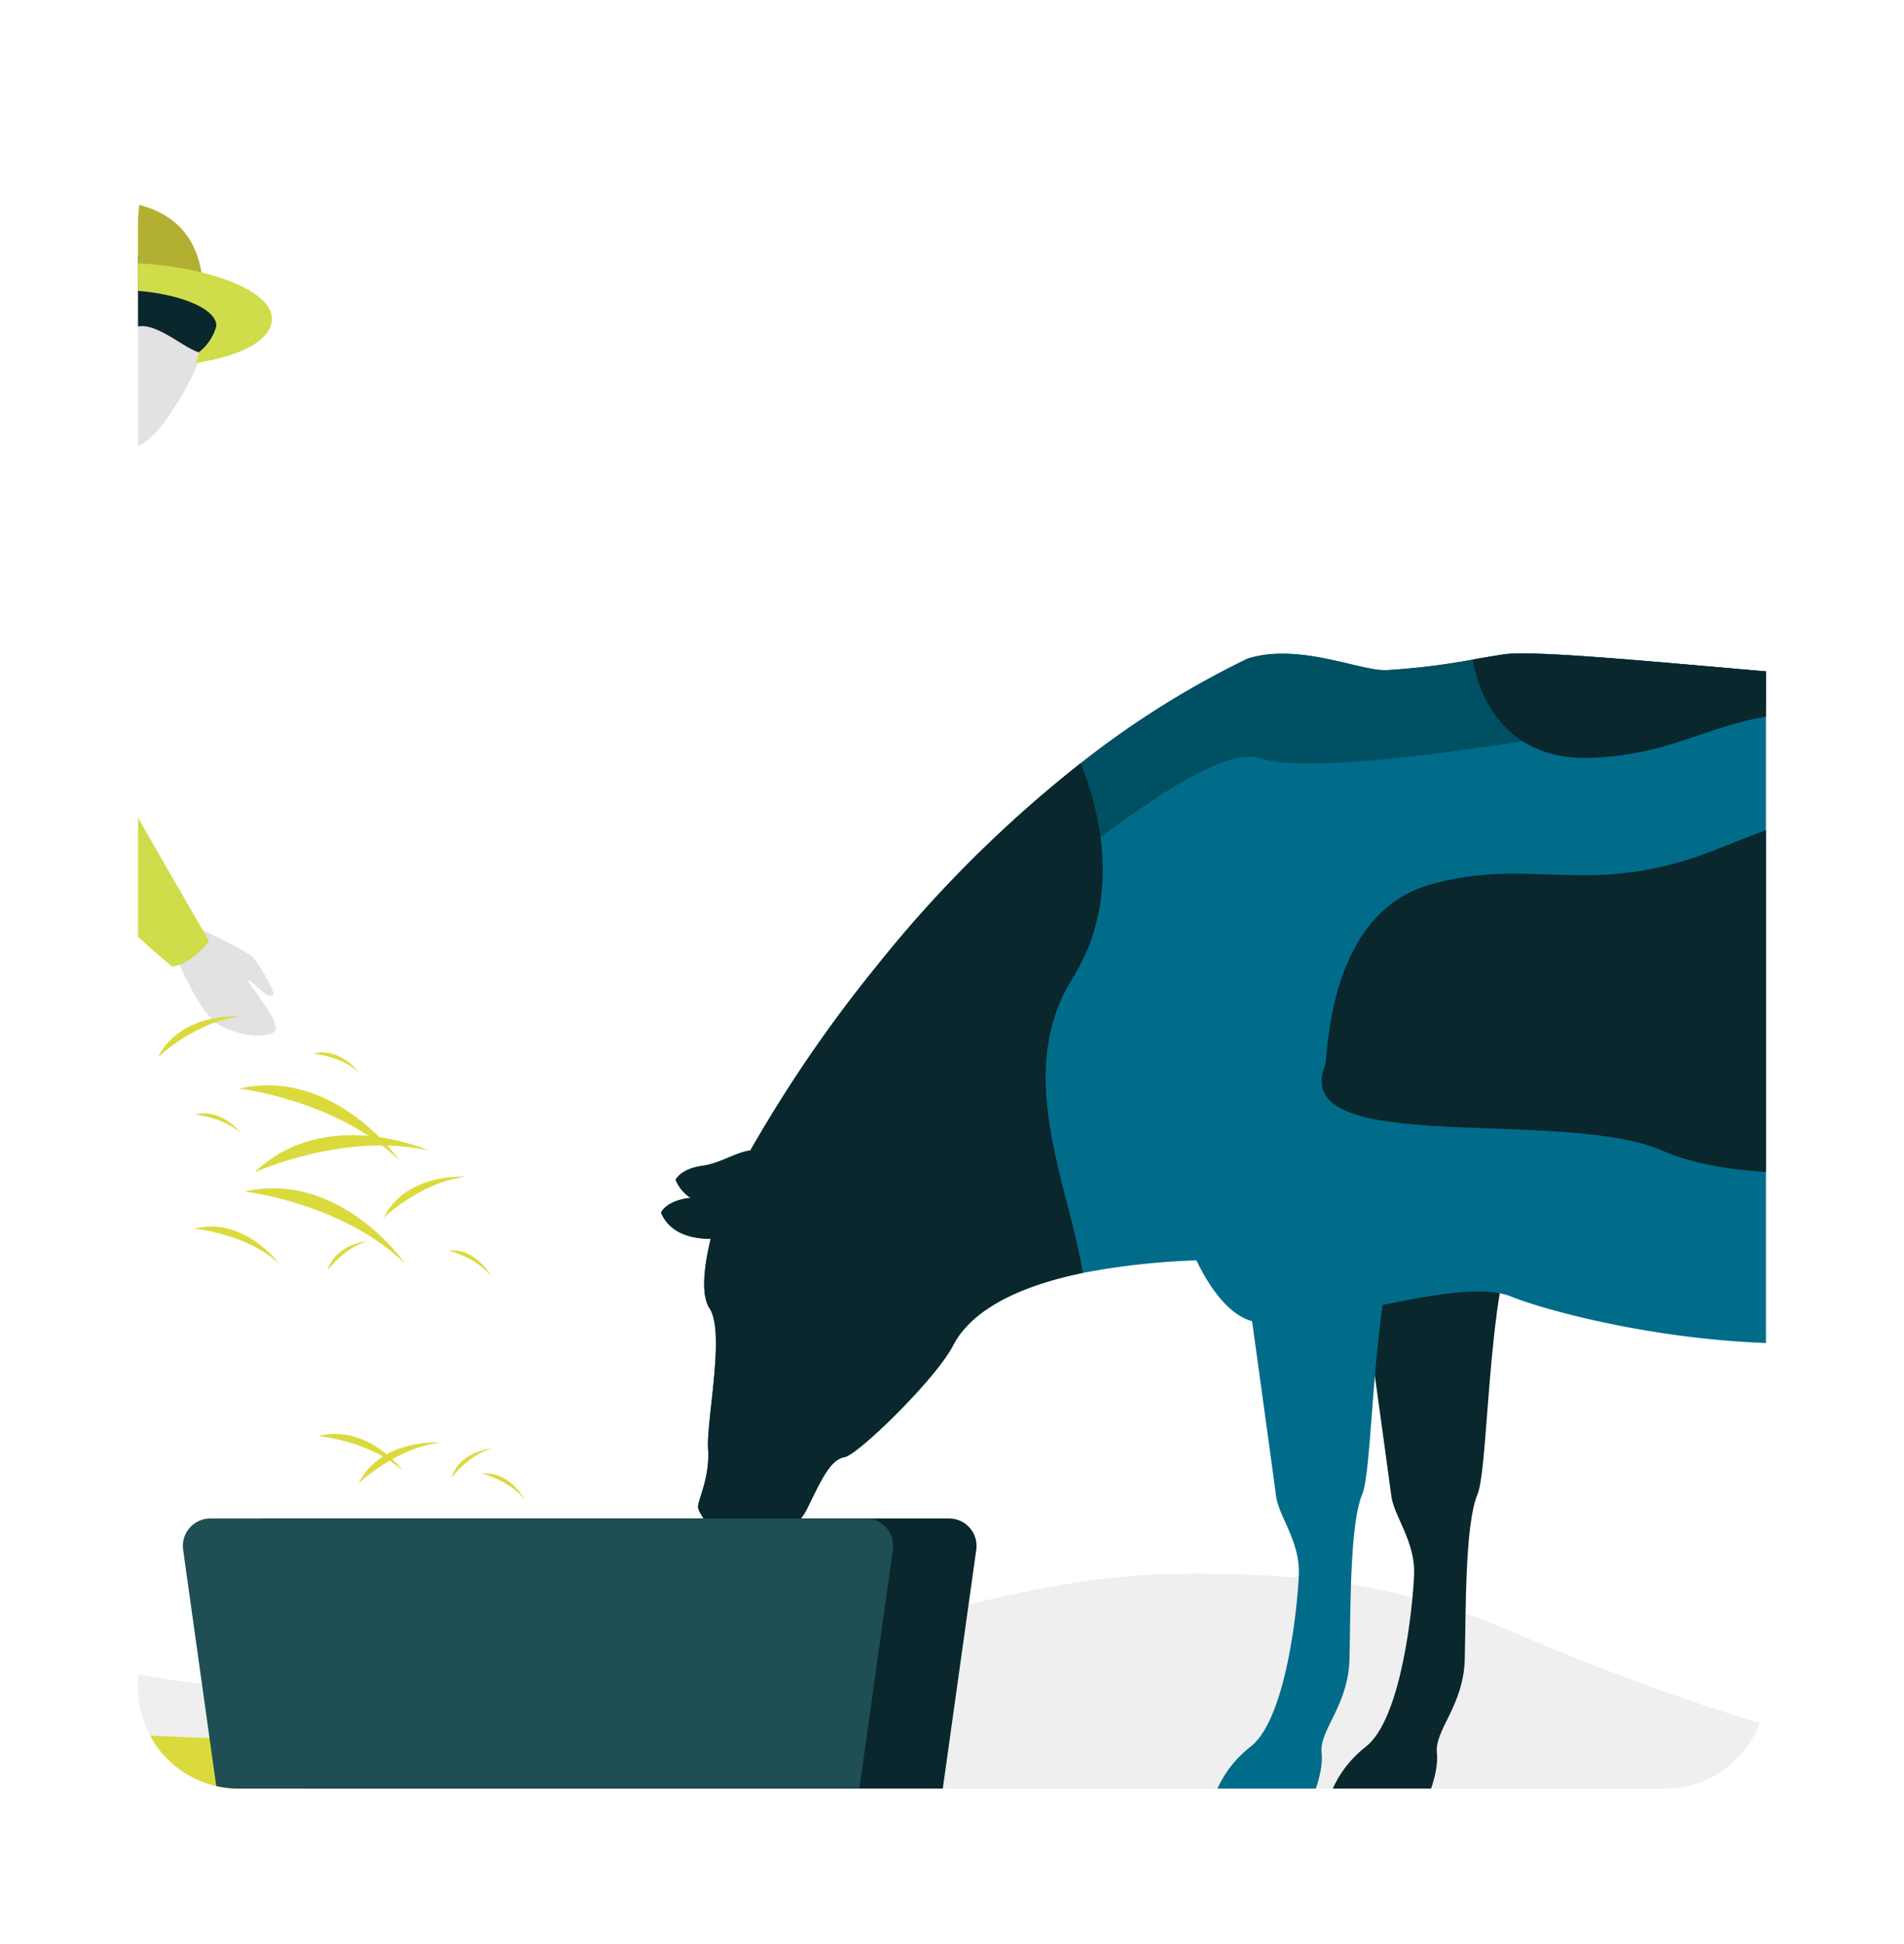 <?xml version="1.0" encoding="UTF-8"?> <svg xmlns="http://www.w3.org/2000/svg" xmlns:xlink="http://www.w3.org/1999/xlink" width="331" height="338.001" viewBox="0 0 331 338.001"><defs><filter id="Interseção_8" x="0" y="0" width="331" height="338.001"><feOffset dy="3"></feOffset><feGaussianBlur stdDeviation="8" result="blur"></feGaussianBlur><feFlood flood-opacity="0.902"></feFlood><feComposite operator="in" in2="blur"></feComposite><feComposite in="SourceGraphic"></feComposite></filter><clipPath id="clip-path"><path id="Interseção_4" data-name="Interseção 4" d="M5402.657-424.179a17.5,17.5,0,0,1-17.5-17.5v-255a17.5,17.5,0,0,1,17.5-17.5h248a17.5,17.5,0,0,1,17.5,17.5v255a17.5,17.5,0,0,1-17.5,17.5Z" fill="none"></path></clipPath></defs><g id="pecuaria-service" transform="translate(24 21)"><g transform="matrix(1, 0, 0, 1, -24, -21)" filter="url(#Interseção_8)"><path id="Interseção_8-2" data-name="Interseção 8" d="M5402.657-424.179a17.5,17.5,0,0,1-17.5-17.5v-255a17.5,17.5,0,0,1,17.5-17.5h248a17.5,17.5,0,0,1,17.5,17.5v255a17.5,17.5,0,0,1-17.5,17.5Z" transform="translate(-5361.16 735.18)" fill="#fff" opacity="0"></path></g><g id="Grupo_2022" data-name="Grupo 2022" transform="translate(-518 -5263)"><g id="Grupo_1564" data-name="Grupo 1564" transform="translate(-4867.157 5977.18)"><g id="Grupo_1563" data-name="Grupo 1563" clip-path="url(#clip-path)"><g id="Grupo_1562" data-name="Grupo 1562"><g id="Grupo_1544" data-name="Grupo 1544"><path id="Caminho_2011" data-name="Caminho 2011" d="M6133.434-442.441c-.049.766-.114,1.538-.178,2.316a164.27,164.27,0,0,1-2.578,17.86c0,.021-.01.037-.013.057-.028.153-.061.3-.092.456,0,.011,0,.025-.006.039l-225.848-.4-586.065-1.032s-77.747-53.724-103.089-138.421c-.022-.071-.043-.141-.061-.212a181.978,181.978,0,0,1-7.433-64.46c.015-.226.031-.455.049-.682a192.269,192.269,0,0,1,14.809-60.854,241.582,241.582,0,0,1,16.1-31.575q2.208-3.658,4.63-7.151c52.372-75.646,176.962-93.2,215.537-76.983,52.422,22.041,121.952-37.5,272.236-78.379,68.724-18.692,190.278-2.825,256.185,55.871.073.065.147.13.217.2,42.206,37.7,61.458,93.04,29.128,168.183-.034.076-.067.156-.1.235-.015.042-.037.087-.055.13-31.477,72.849,32.182,88.357,77.316,125.863.223.184.444.368.668.557a141.342,141.342,0,0,1,13.08,12.374q1.31,1.418,2.573,2.876a96.744,96.744,0,0,1,13.883,20.8q.806,1.645,1.552,3.349a90.875,90.875,0,0,1,5.46,16.757A103.771,103.771,0,0,1,6133.7-455.3,124.4,124.4,0,0,1,6133.434-442.441Z" fill="#fff"></path><path id="Caminho_2012" data-name="Caminho 2012" d="M5718.328-801.528l-495.4,113.754a241.4,241.4,0,0,1,16.1-31.574q2.205-3.66,4.629-7.151Z" fill="#f8fbff"></path></g><g id="Grupo_1549" data-name="Grupo 1549"><g id="Grupo_1546" data-name="Grupo 1546"><rect id="Retângulo_364" data-name="Retângulo 364" width="163.681" height="223.363" transform="translate(5763.598 -648.701)" fill="#fff3e9"></rect><path id="Caminho_2013" data-name="Caminho 2013" d="M5821.391-713.116,5935.4-638.521h110.074l-57.095-74.6Z" fill="#ed9f4a"></path><path id="Caminho_2014" data-name="Caminho 2014" d="M5983.745-712.843l57.387,74.322h-3.272v144.868l-110.581,35.814V-646.3Z" fill="#f9ddbf"></path><path id="Retângulo_365" data-name="Retângulo 365" d="M0,0H30.29a0,0,0,0,1,0,0V35.461A14.895,14.895,0,0,1,15.395,50.355h0A15.395,15.395,0,0,1,0,34.96V0A0,0,0,0,1,0,0Z" transform="translate(5999.288 -625.463) rotate(-180)" fill="#efcdaf"></path><path id="Retângulo_366" data-name="Retângulo 366" d="M0,0H30.289a0,0,0,0,1,0,0V35.46A14.895,14.895,0,0,1,15.395,50.355h0A15.395,15.395,0,0,1,0,34.961V0A0,0,0,0,1,0,0Z" transform="translate(5895.962 -540.849) rotate(-180)" fill="#f9ddbf"></path><path id="Retângulo_367" data-name="Retângulo 367" d="M0,0H30.289a0,0,0,0,1,0,0V35.46A14.895,14.895,0,0,1,15.395,50.355h0A15.395,15.395,0,0,1,0,34.961V0A0,0,0,0,1,0,0Z" transform="translate(5832.325 -540.849) rotate(-180)" fill="#f9ddbf"></path><g id="Grupo_1545" data-name="Grupo 1545"><path id="Caminho_2015" data-name="Caminho 2015" d="M5751.631-634.383h177.694l59.056-78.734-33.246.007-142.727.01Z" fill="#ed9f4a"></path><path id="Caminho_2016" data-name="Caminho 2016" d="M5751.631-634.383h96.086l107.418-78.727-142.727.01Z" fill="#e58638"></path></g></g><g id="Grupo_1548" data-name="Grupo 1548"><path id="Caminho_2017" data-name="Caminho 2017" d="M5995.743-575.262l25.795,53.107H6099.9l-40.857-52.913Z" fill="#ed9f4a"></path><g id="Grupo_1547" data-name="Grupo 1547"><path id="Caminho_2018" data-name="Caminho 2018" d="M6055.577-575.068l40.857,52.913h0v95.019c-7.162,5.244-14.691-2.9-21.876-.433-15.663,5.372-29.065-37.926-29.065-37.926s-.441.087-1.31.215h-25.944v-56.875h-.171Z" fill="#f9ddbf"></path><path id="Caminho_2019" data-name="Caminho 2019" d="M5953.145-522.155v46.232q7.1,2.067,13.712,3.692a283.312,283.312,0,0,0,39.528,6.951h12.976v-56.875Z" fill="#fff3e9"></path><path id="Caminho_2020" data-name="Caminho 2020" d="M5945.869-519.015H6017l42.047-56.054-21.189,0-48.721.01Z" fill="#ed9f4a"></path><path id="Caminho_2021" data-name="Caminho 2021" d="M6037.462-486.783v63.92h3.869c1.232-.182,1.858-.3,1.858-.3a140.246,140.246,0,0,0,40.979-7.617v-55.227a23.662,23.662,0,0,0-7.686-17.487,23.621,23.621,0,0,0-16.053-6.252,22.874,22.874,0,0,0-15.747,6.252A22.88,22.88,0,0,0,6037.462-486.783Z" fill="#efcdaf"></path><path id="Caminho_2022" data-name="Caminho 2022" d="M6059.047-549.283a10.237,10.237,0,0,1,10.236,10.235,10.236,10.236,0,0,1-10.236,10.236,10.235,10.235,0,0,1-10.234-10.236A10.235,10.235,0,0,1,6059.047-549.283Z" fill="#efcdaf"></path><path id="Caminho_2023" data-name="Caminho 2023" d="M5945.869-519.015h13.5l78.49-56.051-48.721.01Z" fill="#e58638"></path></g></g></g><path id="Caminho_2024" data-name="Caminho 2024" d="M6133.636-422.592c-89.761-16.826-198.572-32.293-287.956-18.758s-123.727,31.8-221.888-10.218c-21.478-9.194-38.964-9.848-54.72-10.011l-5.957.1c-52.85,2.223-88.622,37.331-199.592,13.389-17.046-3.678-34.646-3.455-51.23-1.186-10.435-14.575-41.421-54.22-67.046-50.1-25.6,4.12,37.8,38.449,61.867,50.875q-4.3.7-8.475,1.567c-14.569-6.792-41.89-17.772-57.5-12.951-15.257,4.712,22.991,11.454,47.888,15.146a263.977,263.977,0,0,0-57.946,22.1Z" fill="#efefef"></path><path id="Caminho_2025" data-name="Caminho 2025" d="M5392.833-433.154l-8.532-.364c-1.69-.079-3.376-.163-5.047-.257l-2.989-.18c-3.942-.254-7.781-.573-11.405-1.005-28.382-3.39-68.473,12.368-68.473,12.368h139.786C5435.184-431.339,5414.741-432.257,5392.833-433.154Z" fill="#dbda3d"></path><g id="Grupo_1552" data-name="Grupo 1552"><path id="Caminho_2026" data-name="Caminho 2026" d="M5942.619-481.451c.039-9.5,14.411-19.469,14.411-19.469-2.484-.2-8.827,3.008-8.827,3.008,1.7-1.5,9.612-3.989,9.612-3.989,2.551-1.634,10.528-2.615,10.985-2.746s-8.173-1.177-8.173-1.177l10.364.694s9.318-1.152,16.118-1.838,25.436,2.125,25.436,2.125c-.85-.72-7.716-2.125-7.716-2.125,8.723.882,21.541,3.269,21.558,3.272,7.44.5,12.38.928,12.38.928l4.51,81.032s-74.934-.392-85.527,0-16.085-14.908-18.439-32.955A57.92,57.92,0,0,1,5942.619-481.451Z" fill="#edbd77"></path><g id="Grupo_1550" data-name="Grupo 1550"><path id="Caminho_2027" data-name="Caminho 2027" d="M6030.1-503.245s24.127-1.834,39.427,17.585a25.517,25.517,0,0,1,1.583,2.255,18.634,18.634,0,0,0-2.067-5.549c3.138,2.616,4.232,9.741,4.232,9.741h0a39.835,39.835,0,0,1,2.711,10.525c1.905,2.33,3.518,4.188,3.518,4.188l-3.4-3.111a60.438,60.438,0,0,1-1.756,21,6.564,6.564,0,0,1,4.173.349,6.8,6.8,0,0,0-4.354.328,58.485,58.485,0,0,1-2.082,6.247,82.731,82.731,0,0,1-2.672,9.763,45.059,45.059,0,0,0,1.073-6.157c-4.295,8.738-10.639,14.91-18.027,14.974-20.008.171-44.652-2.9-49.984-29.023S6008.324-502.587,6030.1-503.245Z" fill="#ffcf83"></path><path id="Caminho_2028" data-name="Caminho 2028" d="M6069.413-429.918a10.191,10.191,0,0,1-.373,1.121C6069.01-428.724,6069.161-429.156,6069.413-429.918Z" fill="#ffcf83"></path></g><g id="Grupo_1551" data-name="Grupo 1551"><path id="Caminho_2029" data-name="Caminho 2029" d="M6039.644-421.783c5.547,0,12.225-.941,17.926-4.431,6.161-3.77,10.186-9.85,11.963-18.072,3.024-13.995,1.539-25.476-4.415-34.127-5.566-8.088-14.965-13.354-27.181-15.23a21.405,21.405,0,0,0-20.642,7.705c-7.6,9.114-9.784,24.511-5.311,37.441,3.161,9.136,11.6,14.78,22.583,15.1q.469.014.937.014c11.059,0,21.03-5.654,24.453-13.963,3.489-8.47,3.308-16.755-.51-23.33-3.877-6.676-11.2-11.019-20.616-12.228-8.525-1.1-13.125,2.873-15.48,6.394-4.546,6.8-4.535,17.833-1.488,23.163,2.935,5.133,11.06,9.1,18.114,8.85,5.091-.183,8.978-2.539,10.943-6.634,2.529-5.268,2.363-10.708-.454-14.926-2.268-3.4-5.932-5.469-9.333-5.285-3.9.213-5.569,3.474-5.808,6.2-.211,2.4.608,5.076,2.582,5.537,3.671.856,4.973-1.147,5.027-1.233,0,0,1.983-3.272-.484-3.742-2.825-.539-2.082,1.653-2.082,1.653-.041.061.7,3.024-2.232,2.34-1.208-.282-2-2.244-1.806-4.468.214-2.437,1.6-5.1,4.858-5.282,3.056-.173,6.365,1.732,8.439,4.838,2.614,3.914,2.754,8.991.384,13.929-2.3,4.8-6.747,5.943-10.07,6.063-6.715.23-14.434-3.5-17.2-8.343-2.565-4.488-3.255-15.067,1.45-22.1,3.151-4.71,8.169-6.771,14.513-5.954,9.1,1.168,16.157,5.335,19.873,11.734,3.657,6.3,3.816,14.266.449,22.439s-13.416,13.644-24.428,13.325c-10.544-.305-18.64-5.7-21.658-14.419-4.364-12.614-2.253-27.609,5.132-36.465a20.453,20.453,0,0,1,19.714-7.354c11.934,1.833,21.1,6.952,26.5,14.8,5.79,8.412,7.223,19.63,4.259,33.342-1.715,7.941-5.586,13.8-11.5,17.425-11.957,7.318-30.816,2.889-30.981,2.845l2.134,1.153A50.135,50.135,0,0,0,6039.644-421.783Z" fill="#edbd77"></path></g></g><g id="Grupo_1555" data-name="Grupo 1555"><path id="Caminho_2030" data-name="Caminho 2030" d="M5873.119-468.48h0c.03-7.457,11.315-15.284,11.315-15.284-1.951-.154-6.931,2.361-6.931,2.361,1.335-1.18,7.546-3.131,7.546-3.131,2-1.283,8.265-2.053,8.625-2.156s-6.417-.924-6.417-.924l8.136.545s7.316-.9,12.654-1.444,19.97,1.669,19.97,1.669c-.668-.565-6.058-1.669-6.058-1.669,6.848.693,16.909,2.566,16.925,2.569,5.841.389,9.719.729,9.719.729l3.541,63.617s-58.83-.308-67.146,0-12.628-11.7-14.476-25.872A45.475,45.475,0,0,1,5873.119-468.48Z" fill="#edbd77"></path><g id="Grupo_1553" data-name="Grupo 1553"><path id="Caminho_2031" data-name="Caminho 2031" d="M5941.8-485.59s18.942-1.44,30.953,13.806a20.011,20.011,0,0,1,1.244,1.78,14.6,14.6,0,0,0-1.624-4.366c2.464,2.053,3.323,7.647,3.323,7.647l0,0a31.223,31.223,0,0,1,2.131,8.26c1.5,1.83,2.762,3.289,2.762,3.289l-2.668-2.443a47.467,47.467,0,0,1-1.38,16.492,5.148,5.148,0,0,1,3.278.274,5.334,5.334,0,0,0-3.419.258,45.981,45.981,0,0,1-1.632,4.9,65.1,65.1,0,0,1-2.1,7.69,35.139,35.139,0,0,0,.849-4.859c-3.371,6.862-8.352,11.712-14.153,11.762-15.708.135-35.056-2.279-39.242-22.785S5924.7-485.074,5941.8-485.59Z" fill="#ffcf83"></path><path id="Caminho_2032" data-name="Caminho 2032" d="M5972.657-428a7.848,7.848,0,0,1-.287.861C5972.347-427.085,5972.463-427.416,5972.657-428Z" fill="#ffcf83"></path></g><g id="Grupo_1554" data-name="Grupo 1554"><path id="Caminho_2033" data-name="Caminho 2033" d="M5949.292-421.635c4.355,0,9.6-.739,14.073-3.478,4.838-2.961,8-7.735,9.392-14.189,2.374-10.987,1.208-20-3.466-26.793-4.37-6.349-11.749-10.483-21.339-11.956A16.8,16.8,0,0,0,5931.746-472c-5.967,7.155-7.681,19.242-4.169,29.394,2.481,7.173,9.109,11.6,17.729,11.853.245.007.491.01.736.01,8.682,0,16.509-4.438,19.2-10.961,2.74-6.65,2.6-13.155-.4-18.317-3.044-5.241-8.792-8.651-16.185-9.6-6.693-.862-10.3,2.256-12.154,5.02-3.568,5.335-3.56,14-1.167,18.185,2.3,4.03,8.682,7.141,14.221,6.948,4-.143,7.048-1.993,8.591-5.208,1.985-4.136,1.855-8.407-.357-11.719a8.717,8.717,0,0,0-7.327-4.149c-3.066.167-4.372,2.728-4.56,4.869-.166,1.887.478,3.986,2.028,4.348,2.881.672,3.9-.9,3.946-.968,0,0,1.556-2.569-.38-2.939-2.218-.422-1.635,1.3-1.635,1.3-.031.047.548,2.374-1.752,1.836-.948-.221-1.571-1.761-1.418-3.507.168-1.913,1.257-4.007,3.814-4.147a7.9,7.9,0,0,1,6.625,3.8c2.053,3.073,2.162,7.059.3,10.936-1.807,3.764-5.3,4.666-7.906,4.76-5.272.18-11.331-2.75-13.5-6.55-2.014-3.524-2.556-11.829,1.139-17.351,2.473-3.7,6.413-5.316,11.394-4.675,7.143.917,12.684,4.189,15.6,9.212,2.871,4.944,3,11.2.353,17.617s-10.533,10.711-19.179,10.461c-8.277-.239-14.634-4.471-17-11.32-3.426-9.9-1.769-21.675,4.029-28.628a16.062,16.062,0,0,1,15.478-5.774c9.369,1.439,16.564,5.458,20.806,11.623,4.546,6.605,5.671,15.412,3.345,26.177-1.347,6.234-4.386,10.837-9.032,13.68-9.387,5.745-24.193,2.268-24.323,2.233l1.676.9A39.245,39.245,0,0,0,5949.292-421.635Z" fill="#edbd77"></path></g></g><g id="Grupo_1557" data-name="Grupo 1557"><path id="Caminho_2034" data-name="Caminho 2034" d="M5736.494-572.705s27.612,106.544,25.134,114.963-16.343,37.035-16.343,37.035h13.343a10.061,10.061,0,0,0,5.173-9.246c-.22-6.6,18.491-32.36,18.491-32.36s-7.339-40.9,0-57.013C5813.9-588.711,5760.958-588.052,5736.494-572.705Z" fill="#cca283"></path><path id="Caminho_2035" data-name="Caminho 2035" d="M5594.663-535.837s7.925,57.235,8.365,60.757,4.183,7.925,3.963,13.649-2.2,25.1-8.365,29.938-6.825,10.786-6.825,10.786h16.73s2.862-5.724,2.422-9.686,4.624-8.145,4.843-16.29,0-23.334,2.2-28.617,1.542-41.605,8.806-49.75S5594.663-535.837,5594.663-535.837Z" fill="#09272d"></path><path id="Caminho_2036" data-name="Caminho 2036" d="M5774.137-527.693a66.243,66.243,0,0,0,2.814-19.727c0-2.457-.09-4.914-.271-7.553,0,0,21.836-39.672,6.277-54.866,0,0-.091-1.911-5.1-3.458-4.55-1.456-13.192-2.457-29.479-1.547-.456,0-.91.091-1.365.091-6.1.365-13.375.456-21.382.183-38.943-1.091-94.081-8.191-103.179-6.824-1.639.273-3.367.546-5.278.908a123.717,123.717,0,0,1-14.922,1.822c-4.459.273-15.195-4.822-24.2-2a157.629,157.629,0,0,0-29.024,18.2,217.012,217.012,0,0,0-35.486,35.3,236.411,236.411,0,0,0-21.928,32.028l-.005.009h-.028c-2.445.257-5.313,2.285-8.234,2.664-3.965.514-4.722,2.467-4.722,2.467a6.7,6.7,0,0,0,2.611,3.109,3.78,3.78,0,0,1-.416.069c-3.966.514-4.723,2.467-4.723,2.467,1.627,3.859,5.676,4.563,8.6,4.57h.011l0,.02c-.91,3.823-1.911,9.464-.182,12.1,2.729,4.1-.546,19.288-.273,24.384.364,5.1-1.819,8.916-1.729,10.192.091,1.182,3.458,6.1,7.552,5.913,4.094-.273,9.007-.729,11.464-5.822,2.549-5.187,4-8.373,6.461-8.825,2.365-.456,16.014-13.739,18.925-19.564,1.547-2.912,6.1-9.1,22.474-12.465a127.18,127.18,0,0,1,19.744-2.183c2.536,5.232,5.807,9.5,9.679,10.577,1.978,14.321,3.952,28.664,4.165,30.373.441,3.522,4.183,7.925,3.963,13.649s-2.2,25.1-8.365,29.938-6.825,10.786-6.825,10.786h16.731s2.862-5.724,2.422-9.686,4.621-8.145,4.842-16.29,0-23.334,2.2-28.617c1.417-3.4,1.649-19.655,3.571-32.983,8.861-1.807,17.622-3.379,22.3-1.469,8.917,3.638,51.863,14.832,82.525,2.639,0,0,4.277-.182,6.643,1.454.747.562,8.419,3.1,18.206,3.722,4.831,20.272,9.042,40.277,7.889,44.2-2.476,8.419-16.344,37.035-16.344,37.035h13.344a10.062,10.062,0,0,0,5.173-9.246c-.22-6.6,18.491-32.36,18.491-32.36s1.178-36.318,9.008-54.405a37.256,37.256,0,0,0,3.531-6.179A8.466,8.466,0,0,0,5774.137-527.693Z" fill="#016c8a"></path><path id="Caminho_2037" data-name="Caminho 2037" d="M5787.793-476.712s9.709-10.45,3.674-12.811-3.674,4.723-3.674,7.478Z" fill="#2b478b"></path><path id="Caminho_2038" data-name="Caminho 2038" d="M5777.861-613.3c-11.282,5.551-23.747,10.647-31.117,10.829-16.1.273-55.229-9.008-71.152-10.01s-80.433,13.922-95.628,9.1a2.5,2.5,0,0,0-1.183-.182c-3.366-.273-8.463,2.092-14.74,5.916-3.549,2.274-7.46,5-11.555,8.1-26.479,20.016-60.871,54.41-60.871,54.41a236.411,236.411,0,0,1,21.928-32.028,217.012,217.012,0,0,1,35.486-35.3,157.629,157.629,0,0,1,29.024-18.2c9.008-2.82,19.744,2.275,24.2,2a123.717,123.717,0,0,0,14.922-1.822c1.911-.362,3.639-.635,5.278-.908,9.1-1.367,64.236,5.733,103.179,6.824,8.007.273,15.286.182,21.382-.183.455,0,.909-.091,1.365-.091C5764.669-615.754,5773.311-614.753,5777.861-613.3Z" fill="#005063"></path><g id="Grupo_1556" data-name="Grupo 1556"><path id="Caminho_2039" data-name="Caminho 2039" d="M5708.417-594.353c-2.361-9.841-25.978-2.361-48.414,6.69s-32.275,1.182-50.254,6.3-17.682,30.022-18.256,31.488c-6.323,16.138,41.352,7.085,58.824,14.827s60.068,3.278,58.1-9.317S5710.778-584.513,5708.417-594.353Z" fill="#09272d"></path><path id="Caminho_2040" data-name="Caminho 2040" d="M5637.962-603.405c19.286-.789,24.8-11.022,48.019-6.692,19.09,3.558,32.6,1.267,39.64-4.476-38.9-1.113-94.087-8.155-103.128-6.785-1.645.248-3.425.551-5.3.862C5617.719-617.095,5620.946-602.713,5637.962-603.405Z" fill="#09272d"></path><path id="Caminho_2041" data-name="Caminho 2041" d="M5549.029-602.468a217.012,217.012,0,0,0-35.486,35.3,236.411,236.411,0,0,0-21.928,32.028c-2.456.273-5.369,2.274-8.28,2.638-3.913.547-4.732,2.458-4.732,2.458a7.147,7.147,0,0,0,2.639,3.183h-.455c-3.911.547-4.731,2.548-4.731,2.548,1.638,3.823,5.733,4.549,8.644,4.549-.91,3.823-1.911,9.464-.182,12.1,2.729,4.1-.546,19.288-.273,24.384.364,5.1-1.819,8.916-1.729,10.192.091,1.182,3.458,6.1,7.552,5.913,4.094-.273,9.007-.729,11.464-5.822,2.549-5.187,4-8.373,6.461-8.825,2.365-.456,16.014-13.739,18.925-19.564,1.547-2.912,6.1-9.1,22.474-12.465-2.366-15.1-12.1-34.758-1.82-51.135a45.378,45.378,0,0,0,3-5.913,41.036,41.036,0,0,0,1.547-5.46,40.345,40.345,0,0,0,.364-13.193A54.406,54.406,0,0,0,5549.029-602.468Z" fill="#09272d"></path><path id="Caminho_2042" data-name="Caminho 2042" d="M5796.584-582.152a45.153,45.153,0,0,0-13.612-27.65s-.322-7.069-34.589-5.038c-4.14,4.125-7.392,9.655-6.566,16.555,2.024,16.921-25.575,19.821-22.545,40.356,2.633,17.826,37.675,25.3,57.655,10.486.016-2.393-.055-4.905-.228-7.545a124.71,124.71,0,0,0,7.129-16.16l4.721,84.278,4.492.249S5798.552-564.439,5796.584-582.152Z" fill="#2b478b"></path></g></g><path id="Caminho_2043" data-name="Caminho 2043" d="M5524.567-420.707H5413.791l-7.071-50.449h119.418a4.783,4.783,0,0,1,4.737,5.446Z" fill="#09272d"></path><path id="Caminho_2044" data-name="Caminho 2044" d="M5510.072-420.707H5399.3l-6.307-45a4.782,4.782,0,0,1,4.736-5.446h113.918a4.781,4.781,0,0,1,4.736,5.446Z" fill="#1f4e54"></path><path id="Caminho_2045" data-name="Caminho 2045" d="M5890.019-420.707l-.248-103.282a4.859,4.859,0,0,0-4.866-4.823l-12.473.075a4.858,4.858,0,0,0-4.823,4.866l.248,103.164Z" fill="#c18e4c"></path><path id="Caminho_2046" data-name="Caminho 2046" d="M5366.78-420.707l-.248-103.282a4.859,4.859,0,0,0-4.866-4.823l-12.473.075a4.857,4.857,0,0,0-4.823,4.866l.247,103.164Z" fill="#c18e4c"></path><path id="Caminho_2047" data-name="Caminho 2047" d="M5357.932-506.982a2.357,2.357,0,0,1-2.357,2.357,2.357,2.357,0,0,1-2.357-2.357,2.358,2.358,0,0,1,2.357-2.357A2.357,2.357,0,0,1,5357.932-506.982Z" fill="#c18e4c"></path><path id="Caminho_2048" data-name="Caminho 2048" d="M5357.932-496.375a2.357,2.357,0,0,1-2.357,2.356,2.357,2.357,0,0,1-2.357-2.356,2.357,2.357,0,0,1,2.357-2.357A2.357,2.357,0,0,1,5357.932-496.375Z" fill="#c18e4c"></path><path id="Caminho_2049" data-name="Caminho 2049" d="M5357.932-457.839a2.357,2.357,0,0,1-2.357,2.356,2.357,2.357,0,0,1-2.357-2.356,2.358,2.358,0,0,1,2.357-2.358A2.358,2.358,0,0,1,5357.932-457.839Z" fill="#c18e4c"></path><path id="Caminho_2050" data-name="Caminho 2050" d="M5357.932-447.233a2.357,2.357,0,0,1-2.357,2.356,2.357,2.357,0,0,1-2.357-2.356,2.357,2.357,0,0,1,2.357-2.357A2.357,2.357,0,0,1,5357.932-447.233Z" fill="#c18e4c"></path><path id="Caminho_2051" data-name="Caminho 2051" d="M5880.818-506.982a2.357,2.357,0,0,1-2.357,2.357,2.357,2.357,0,0,1-2.357-2.357,2.357,2.357,0,0,1,2.357-2.357A2.358,2.358,0,0,1,5880.818-506.982Z" fill="#c18e4c"></path><path id="Caminho_2052" data-name="Caminho 2052" d="M5880.818-496.375a2.357,2.357,0,0,1-2.357,2.356,2.357,2.357,0,0,1-2.357-2.356,2.357,2.357,0,0,1,2.357-2.357A2.357,2.357,0,0,1,5880.818-496.375Z" fill="#c18e4c"></path><path id="Caminho_2053" data-name="Caminho 2053" d="M5880.818-457.839a2.357,2.357,0,0,1-2.357,2.356,2.357,2.357,0,0,1-2.357-2.356,2.358,2.358,0,0,1,2.357-2.358A2.358,2.358,0,0,1,5880.818-457.839Z" fill="#c18e4c"></path><path id="Caminho_2054" data-name="Caminho 2054" d="M5880.818-447.233a2.357,2.357,0,0,1-2.357,2.356,2.357,2.357,0,0,1-2.357-2.356,2.357,2.357,0,0,1,2.357-2.357A2.357,2.357,0,0,1,5880.818-447.233Z" fill="#c18e4c"></path><rect id="Retângulo_368" data-name="Retângulo 368" width="952.669" height="2.422" rx="1.211" transform="translate(5194.385 -422.942)" fill="#2e3552"></rect><g id="man"><g id="Grupo_1558" data-name="Grupo 1558"><path id="Caminho_2055" data-name="Caminho 2055" d="M5276.941-443.9s-4.5,4.175-3.625,7.14,4.944,4.943,5.493,8.569,2.746,5.6,4.723,5.6h9.427s1.455-2.551-2.06-3.32-4.84-5.029-4.621-8.983a70.664,70.664,0,0,0-.33-9.227l-7.469-1.758Z" fill="#2c3a64"></path><path id="Caminho_2056" data-name="Caminho 2056" d="M5333.075-423.048a14.012,14.012,0,0,0,3.479.453h22.1c-.087-.686-.637-2.863-4.047-3.417-4.067-.661-11.205-3.078-12.414-8.458s-10,1.648-10,1.648S5331.1-424.037,5333.075-423.048Z" fill="#2c3a64"></path><path id="Caminho_2057" data-name="Caminho 2057" d="M5353.559-567.015s-1.335,16.652-2.9,36.668c-2.132,27.191-4.7,60.59-4.95,66.918-.439,10.987-2.2,28.561-2.2,28.561s-4.172,4.176-12.523,2.416c0,0-7.441-25.088-9.567-51.633-.033-.435-.066-.874-.1-1.312-1.978-27.023-5.053-83.925-5.053-83.925Z" fill="#35488b"></path><path id="Caminho_2058" data-name="Caminho 2058" d="M5353.559-567.015s-1.335,16.652-2.9,36.668l-29.238,46.262c-.033-.435-.066-.874-.1-1.312-1.978-27.023-5.053-83.925-5.053-83.925Z" fill="#2c3a64"></path><path id="Caminho_2059" data-name="Caminho 2059" d="M5347.464-565.038s-24.057,60.307-39.875,88.648-20.762,36.249-20.762,36.249-9.062-3.625-9.886-6.1c0,0,6.049-54.713,16.642-68.051,5.986-7.536,13.017-30.153,13.347-38.062s2.142-23.563,2.142-23.563Z" fill="#35488b"></path></g><g id="Grupo_1559" data-name="Grupo 1559"><path id="Caminho_2060" data-name="Caminho 2060" d="M5395.313-574.023s8.489,4.075,9.632,5.121,3.963,6.18,3.747,6.567-.64.507-1.409-.026-2.929-2.756-3.008-2.343,5.763,7.288,4.73,8.743-6.891,1.025-10.236-1.354-6.682-11.122-7.185-11.6C5387.319-572.963,5395.313-574.023,5395.313-574.023Z" fill="#e2e2e2"></path><path id="Caminho_2061" data-name="Caminho 2061" d="M5395.057-569.018c2.357-2.051,2.419-2.57,2.419-2.57s-15.053-26.03-16.358-28.534-9.372-41.6-9.372-41.6l-27.892-8.086s19.646,50.8,23.077,57.078c5.67,10.375,24.179,25.644,24.179,25.644A8.7,8.7,0,0,0,5395.057-569.018Z" fill="#cedd49"></path></g><path id="Caminho_2062" data-name="Caminho 2062" d="M5358.062-659.979s9.815,17.271,19.409,19.525c0,0-.4-5.8-2.735-9.77.956-1.128,1.8-2.164,2.524-3.092a58.047,58.047,0,0,0,3.563-4.989l-3.256-8.754L5375.358-673a28.571,28.571,0,0,1-3.453,4.974A23.478,23.478,0,0,1,5358.062-659.979Z" fill="#ffb27d"></path><path id="Caminho_2063" data-name="Caminho 2063" d="M5371.9-668.024s-1.171,8.655,5.355,14.708a58.047,58.047,0,0,0,3.563-4.989l-3.256-8.754A18.606,18.606,0,0,0,5371.9-668.024Z" fill="#ed975d"></path><path id="Caminho_2064" data-name="Caminho 2064" d="M5384.048-657.667s-14.666-5.718-10.965-14.8,4.3-15.93,13.822-12.663,9.915,7.467,9.417,10.8S5387.958-656.414,5384.048-657.667Z" fill="#e2e2e2"></path><path id="Caminho_2065" data-name="Caminho 2065" d="M5307.651-571.355c5.914,8.5,50.15,19.869,49.621,13.984a64.31,64.31,0,0,1,.006-11.612q.168-1.893.47-4.011a92.594,92.594,0,0,1,9.749-29.2q.67-1.295,1.392-2.614a89.246,89.246,0,0,0,6.132-13.778c3.065-8.856,4.305-17.331,2.754-22.869a.294.294,0,0,0-.023-.076c-9.245-4.276-12.827-20.856-12.827-20.856s-31.544,5.662-49.216,47.707c0,0-1.7,4.616-3.635,10.882-2.355,7.6-5.069,17.619-5.538,24.767C5306.306-575.636,5306.588-572.888,5307.651-571.355Z" fill="#ee9849"></path><path id="Caminho_2066" data-name="Caminho 2066" d="M5370.34-688.688c-.1-.2-.4-.42-1.129-.642a3.049,3.049,0,0,1,1.476-.056c.411-1,1.413-2.715,3.289-2.728a2.309,2.309,0,0,0-1.473,1.357c2.573-1.63,7.341-2.1,19.245,1.862,15.688,5.225,7.85,14.332,5.472,15.062s-6.755-3.955-10.692-4.595-6.066,4.845-7.567,5.3-.648-.793-2.219-2.043-2.475,1.691-2.441,3.756-3.062,4.13-3.062,4.13a28.917,28.917,0,0,0-1.765-3.4c-1.8-3.3-1.309-15.266.408-17.42C5370.034-688.3,5370.185-688.494,5370.34-688.688Z" fill="#09272d"></path><g id="Grupo_1560" data-name="Grupo 1560"><path id="Caminho_2067" data-name="Caminho 2067" d="M5368.323-686.53s1.818-14.592,12.373-13.781,15.033,6.26,15.72,14.361Z" fill="#b2af32"></path><path id="Caminho_2068" data-name="Caminho 2068" d="M5368.66-688.328c.388-.082.787-.164,1.192-.24.153-.03.306-.059.459-.083a64.059,64.059,0,0,1,12.961-.834,67.447,67.447,0,0,1,9.526.958c.5.088.987.176,1.463.276.657.135,1.3.276,1.914.428,7.429,1.815,12.357,4.863,12.251,8.17-.1,3.494-5.009,6.336-13.213,7.582a11.479,11.479,0,0,0,.5-1.851,8.6,8.6,0,0,0,3.048-4.563c.041-1.168-.91-2.284-2.566-3.247-2.849-1.65-7.8-2.837-13.456-3.019-6.078-.194-11.41.828-14.241,2.5,0,0-.13,5.508-.059,6.76.059.752.141,1.468.246,2.12-6.818-1.838-11.258-4.751-11.158-7.893C5357.631-684.328,5362.023-686.9,5368.66-688.328Z" fill="#cedd49"></path></g><path id="Caminho_2069" data-name="Caminho 2069" d="M5306.536-579.031c38.063-11.482,44.118-56.862,44.118-56.862s-21.672,16.561-38.58,32.1C5309.719-596.2,5307-586.179,5306.536-579.031Z" fill="#e58638"></path><path id="Caminho_2070" data-name="Caminho 2070" d="M5262.858-518.063l3.823-35.613,5.506.591a17.241,17.241,0,0,1,18.8-14.192,17.241,17.241,0,0,1,15.363,17.86l5.506.591-3.823,35.613a7.194,7.194,0,0,1-7.9,6.366l-30.916-3.319A7.193,7.193,0,0,1,5262.858-518.063Zm27.987-47.853a15.869,15.869,0,0,0-17.293,12.977l31.438,3.376A15.87,15.87,0,0,0,5290.845-565.916Z" fill="#c65447"></path><g id="Grupo_1561" data-name="Grupo 1561"><path id="Caminho_2071" data-name="Caminho 2071" d="M5296.1-577.541s.859,7.2.652,8.376-1.579,4.671-1.92,4.69-1.376.061-1.348-.659.5-1.393.194-1.274-.388,2.837-1.76,2.767-5.414-1.594-5.25-4.751,4.469-8.939,4.571-9.463C5292.108-582.3,5296.1-577.541,5296.1-577.541Z" fill="#ffb27d"></path><path id="Caminho_2072" data-name="Caminho 2072" d="M5293.819-576.326c3.02,1.384,4.141-.027,4.141-.027s17.591-29.373,19.443-31.735,34.324-16.3,34.324-16.3,13.215-5.052,13.738-13.068c.453-6.966-3.5-11.245-7.832-13.827a14.621,14.621,0,0,0-16.437,1.062c-10.651,8.272-31.767,24.912-35.165,29.424-7.563,10.043-15.946,41.522-15.946,41.522A10.461,10.461,0,0,0,5293.819-576.326Z" fill="#ee9849"></path></g></g><path id="Caminho_2073" data-name="Caminho 2073" d="M5405.4-531.317s15.467-7.111,30.316-3.821C5435.711-535.138,5417.68-543.161,5405.4-531.317Z" fill="#dbda3d"></path><path id="Caminho_2074" data-name="Caminho 2074" d="M5403.663-528.005s16.911,1.96,27.889,12.485C5431.552-515.52,5420.313-531.742,5403.663-528.005Z" fill="#dbda3d"></path><path id="Caminho_2075" data-name="Caminho 2075" d="M5402.71-545.908s16.91,1.959,27.889,12.485C5430.6-533.423,5419.36-549.645,5402.71-545.908Z" fill="#dbda3d"></path><path id="Caminho_2076" data-name="Caminho 2076" d="M5427.851-523.442s6.385-6.173,14.262-7.119C5442.113-530.561,5431.852-531.394,5427.851-523.442Z" fill="#dbda3d"></path><path id="Caminho_2077" data-name="Caminho 2077" d="M5423.468-477.231s6.384-6.173,14.262-7.119C5437.73-484.35,5427.468-485.183,5423.468-477.231Z" fill="#dbda3d"></path><path id="Caminho_2078" data-name="Caminho 2078" d="M5388.608-551.327s6.385-6.172,14.262-7.119C5402.87-558.446,5392.609-559.279,5388.608-551.327Z" fill="#dbda3d"></path><path id="Caminho_2079" data-name="Caminho 2079" d="M5394.925-521.53s8.85.74,14.75,6.044C5409.675-515.486,5403.544-523.756,5394.925-521.53Z" fill="#dbda3d"></path><path id="Caminho_2080" data-name="Caminho 2080" d="M5395.09-541.38s4.773.4,7.955,3.26C5403.045-538.12,5399.739-542.581,5395.09-541.38Z" fill="#dbda3d"></path><path id="Caminho_2081" data-name="Caminho 2081" d="M5415.592-551.987s4.773.4,7.955,3.26C5423.547-548.727,5420.24-553.188,5415.592-551.987Z" fill="#dbda3d"></path><path id="Caminho_2082" data-name="Caminho 2082" d="M5418.111-514.33s2.844-3.854,6.949-5.062C5425.06-519.392,5419.528-518.918,5418.111-514.33Z" fill="#dbda3d"></path><path id="Caminho_2083" data-name="Caminho 2083" d="M5444.98-478.954s4.652,1.137,7.35,4.458C5452.33-474.5,5449.759-479.417,5444.98-478.954Z" fill="#dbda3d"></path><path id="Caminho_2084" data-name="Caminho 2084" d="M5439.19-517.733s4.653,1.137,7.351,4.457C5446.541-513.276,5443.969-518.2,5439.19-517.733Z" fill="#dbda3d"></path><path id="Caminho_2085" data-name="Caminho 2085" d="M5416.484-485.471s8.85.739,14.75,6.043C5431.234-479.428,5425.1-487.7,5416.484-485.471Z" fill="#dbda3d"></path><path id="Caminho_2086" data-name="Caminho 2086" d="M5439.67-478.272s2.844-3.854,6.949-5.061C5446.619-483.333,5441.087-482.859,5439.67-478.272Z" fill="#dbda3d"></path><circle id="Elipse_32" data-name="Elipse 32" cx="20.211" cy="20.211" r="20.211" transform="matrix(0.16, -0.987, 0.987, 0.16, 5790.163, -812.757)" fill="#f8fbff"></circle></g></g></g></g></g></svg> 